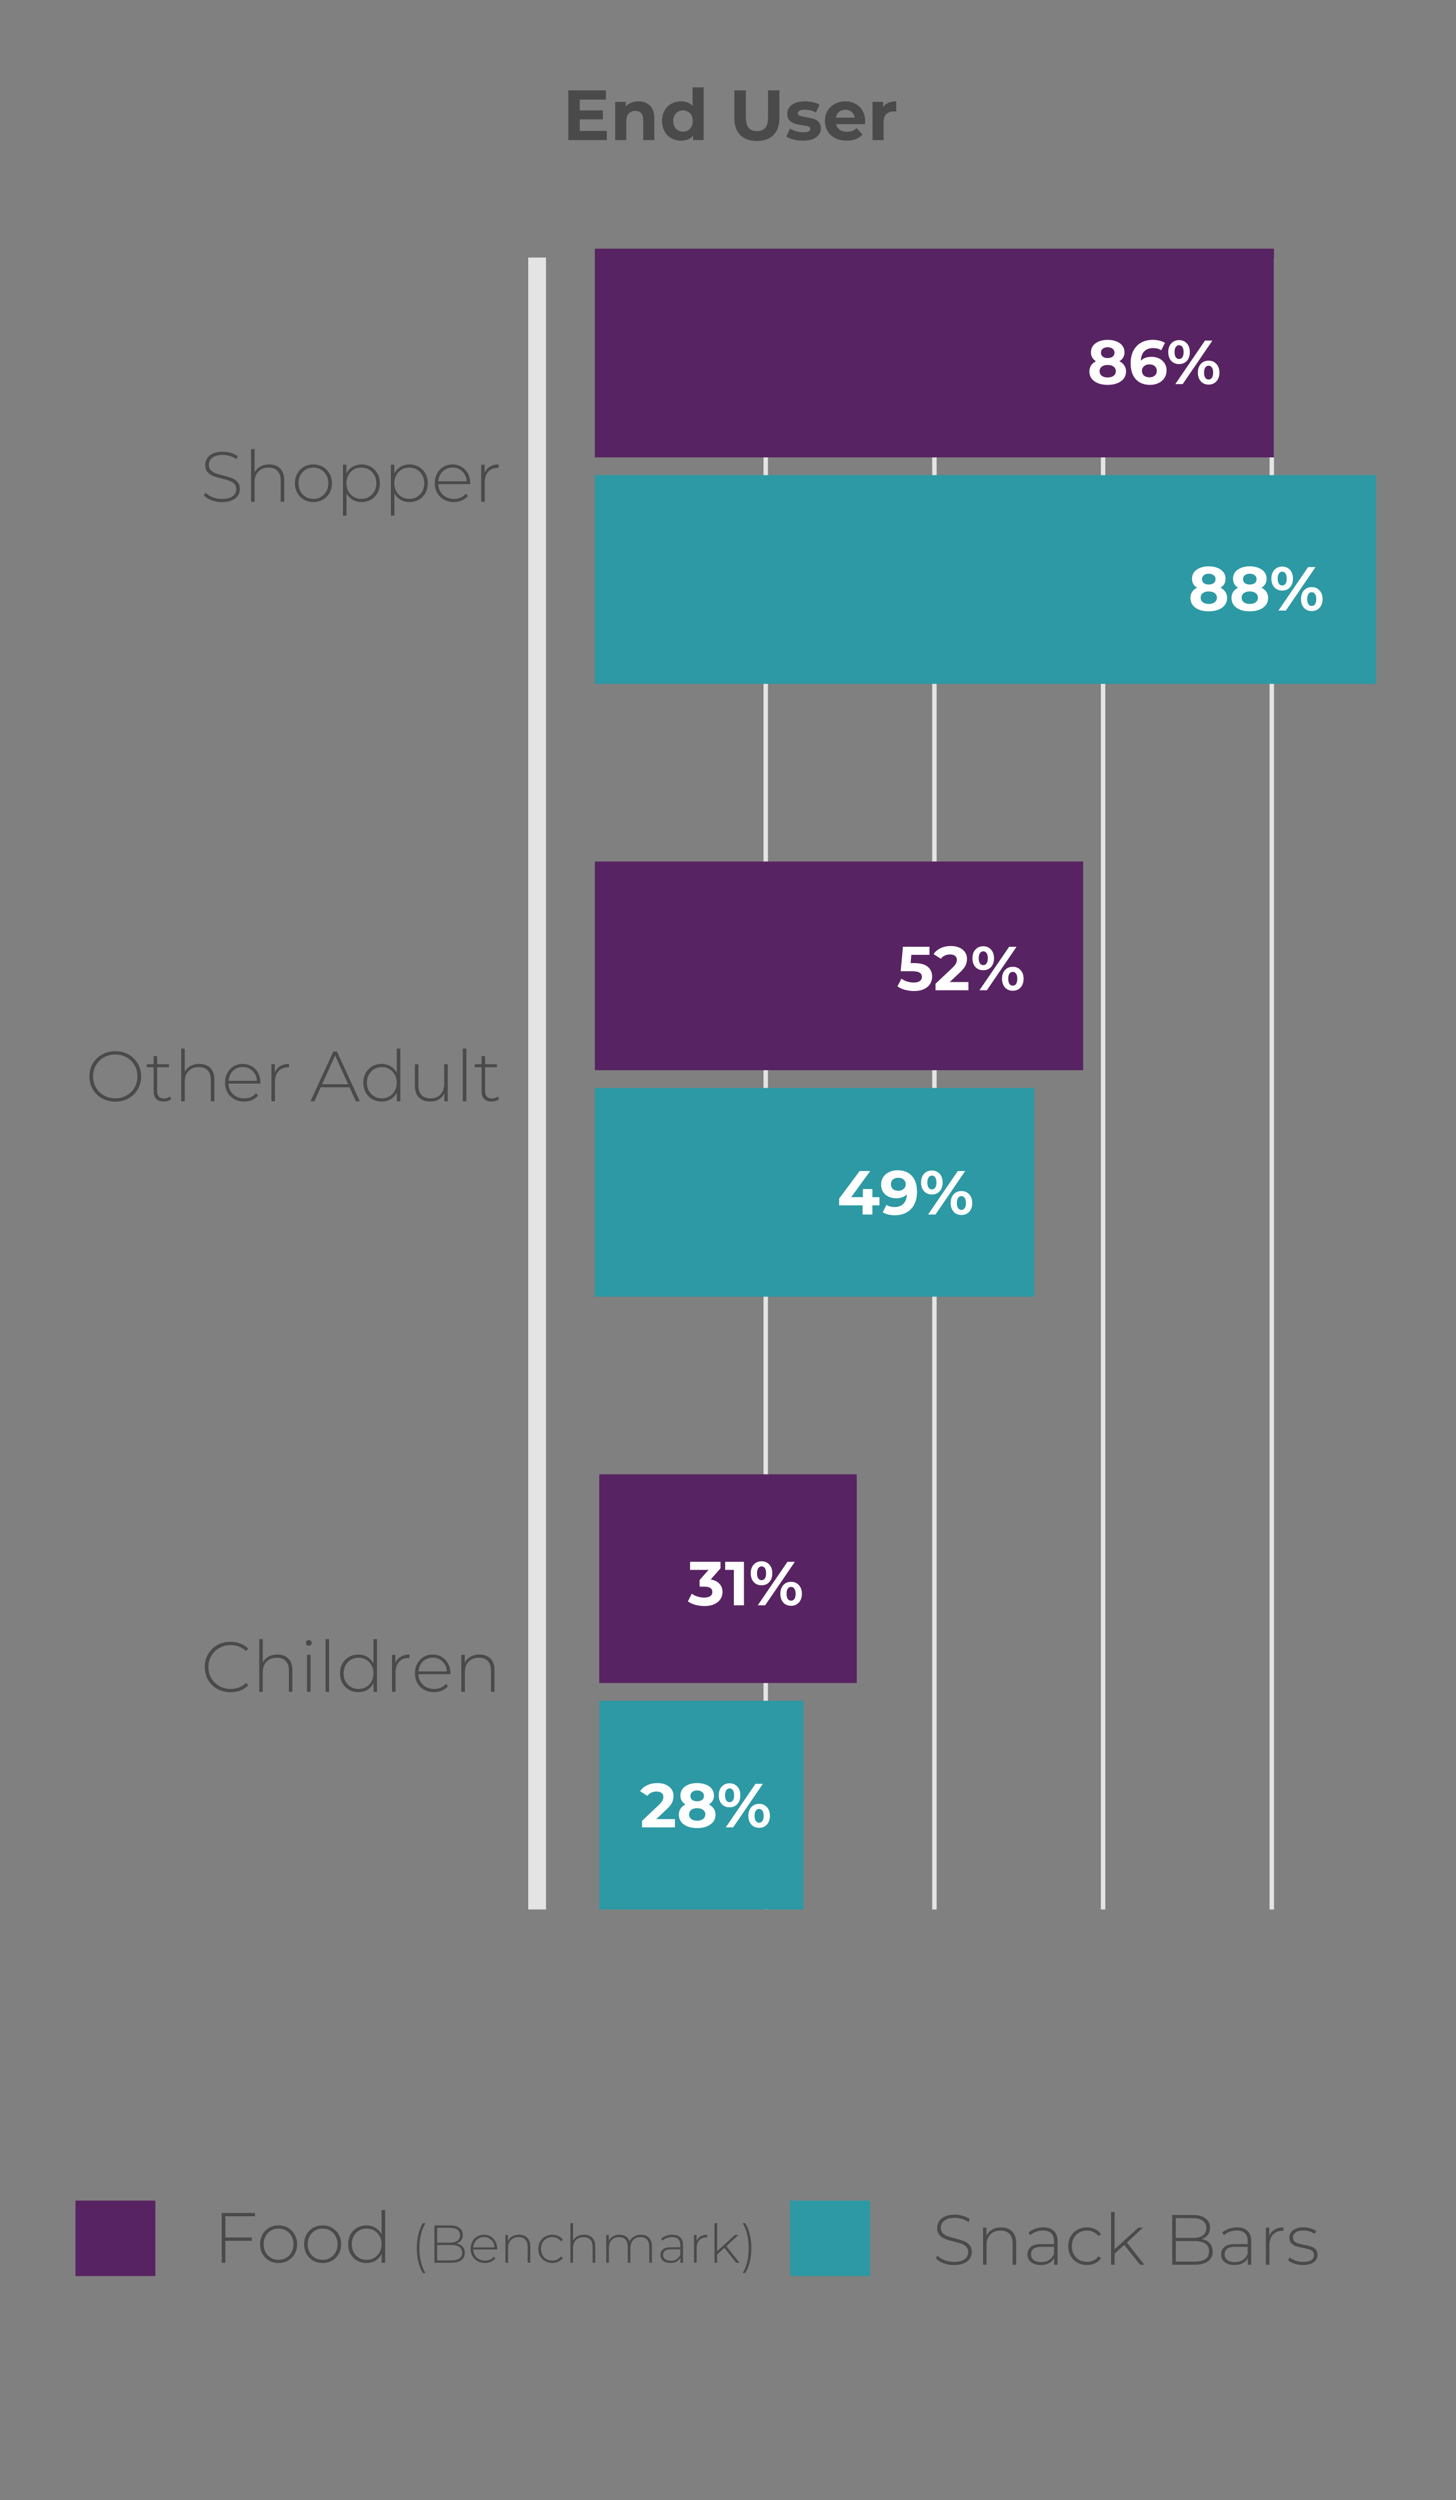 <svg width="328" height="563" viewBox="0 0 328 563" fill="none" xmlns="http://www.w3.org/2000/svg">
<rect x="0" y="0" width="328" height="563" fill="#808080" stroke="none"/>
<g clip-path="url(#clip0_25_157)">
<path d="M214.896 510.08C214.075 510.08 213.291 509.941 212.544 509.664C211.808 509.376 211.232 509.008 210.816 508.56L211.184 507.952C211.579 508.368 212.107 508.709 212.768 508.976C213.44 509.232 214.144 509.36 214.88 509.36C215.947 509.36 216.752 509.157 217.296 508.752C217.84 508.347 218.112 507.819 218.112 507.168C218.112 506.667 217.968 506.267 217.68 505.968C217.392 505.669 217.035 505.44 216.608 505.28C216.181 505.12 215.605 504.955 214.88 504.784C214.059 504.581 213.397 504.384 212.896 504.192C212.405 504 211.984 503.707 211.632 503.312C211.291 502.907 211.12 502.368 211.12 501.696C211.12 501.152 211.264 500.656 211.552 500.208C211.84 499.749 212.277 499.387 212.864 499.12C213.461 498.853 214.203 498.72 215.088 498.72C215.707 498.72 216.315 498.811 216.912 498.992C217.509 499.173 218.027 499.419 218.464 499.728L218.16 500.384C217.712 500.075 217.216 499.84 216.672 499.68C216.139 499.52 215.611 499.44 215.088 499.44C214.053 499.44 213.269 499.648 212.736 500.064C212.203 500.48 211.936 501.019 211.936 501.68C211.936 502.181 212.08 502.581 212.368 502.88C212.656 503.179 213.013 503.408 213.44 503.568C213.867 503.728 214.448 503.899 215.184 504.08C216.005 504.283 216.661 504.48 217.152 504.672C217.643 504.864 218.059 505.157 218.4 505.552C218.752 505.936 218.928 506.459 218.928 507.12C218.928 507.664 218.779 508.16 218.48 508.608C218.192 509.056 217.744 509.413 217.136 509.68C216.528 509.947 215.781 510.08 214.896 510.08ZM225.526 501.584C226.571 501.584 227.398 501.888 228.006 502.496C228.614 503.104 228.918 503.979 228.918 505.12V510H228.118V505.184C228.118 504.245 227.878 503.531 227.398 503.04C226.929 502.549 226.267 502.304 225.414 502.304C224.433 502.304 223.659 502.597 223.094 503.184C222.529 503.771 222.246 504.56 222.246 505.552V510H221.446V501.648H222.214V503.456C222.502 502.869 222.929 502.411 223.494 502.08C224.07 501.749 224.747 501.584 225.526 501.584ZM235.028 501.584C236.062 501.584 236.857 501.851 237.412 502.384C237.966 502.907 238.244 503.68 238.244 504.704V510H237.476V508.512C237.209 509.003 236.82 509.387 236.308 509.664C235.796 509.931 235.182 510.064 234.468 510.064C233.54 510.064 232.804 509.845 232.26 509.408C231.726 508.971 231.46 508.395 231.46 507.68C231.46 506.987 231.705 506.427 232.196 506C232.697 505.563 233.492 505.344 234.58 505.344H237.444V504.672C237.444 503.893 237.23 503.301 236.804 502.896C236.388 502.491 235.774 502.288 234.964 502.288C234.409 502.288 233.876 502.384 233.364 502.576C232.862 502.768 232.436 503.024 232.084 503.344L231.684 502.768C232.1 502.395 232.601 502.107 233.188 501.904C233.774 501.691 234.388 501.584 235.028 501.584ZM234.58 509.408C235.273 509.408 235.86 509.248 236.34 508.928C236.83 508.608 237.198 508.144 237.444 507.536V505.968H234.596C233.774 505.968 233.177 506.117 232.804 506.416C232.441 506.715 232.26 507.125 232.26 507.648C232.26 508.192 232.462 508.624 232.868 508.944C233.273 509.253 233.844 509.408 234.58 509.408ZM244.867 510.064C244.057 510.064 243.331 509.883 242.691 509.52C242.051 509.157 241.55 508.656 241.187 508.016C240.825 507.365 240.643 506.635 240.643 505.824C240.643 505.003 240.825 504.272 241.187 503.632C241.55 502.981 242.051 502.48 242.691 502.128C243.331 501.765 244.057 501.584 244.867 501.584C245.539 501.584 246.147 501.717 246.691 501.984C247.246 502.24 247.694 502.619 248.035 503.12L247.443 503.552C247.145 503.136 246.771 502.827 246.323 502.624C245.886 502.411 245.401 502.304 244.867 502.304C244.217 502.304 243.63 502.453 243.107 502.752C242.595 503.04 242.19 503.451 241.891 503.984C241.603 504.517 241.459 505.131 241.459 505.824C241.459 506.517 241.603 507.131 241.891 507.664C242.19 508.197 242.595 508.613 243.107 508.912C243.63 509.2 244.217 509.344 244.867 509.344C245.401 509.344 245.886 509.243 246.323 509.04C246.771 508.827 247.145 508.512 247.443 508.096L248.035 508.528C247.694 509.029 247.246 509.413 246.691 509.68C246.147 509.936 245.539 510.064 244.867 510.064ZM253.266 505.536L251.09 507.52V510H250.29V498.128H251.09V506.528L256.434 501.648H257.458L253.858 505.024L257.81 510H256.818L253.266 505.536ZM270.717 504.224C271.517 504.373 272.125 504.688 272.541 505.168C272.968 505.648 273.181 506.272 273.181 507.04C273.181 507.989 272.835 508.72 272.141 509.232C271.448 509.744 270.419 510 269.053 510H264.061V498.8H268.733C269.949 498.8 270.893 499.051 271.565 499.552C272.248 500.043 272.589 500.747 272.589 501.664C272.589 502.304 272.419 502.843 272.077 503.28C271.747 503.717 271.293 504.032 270.717 504.224ZM264.877 499.504V503.968H268.701C269.683 503.968 270.435 503.781 270.957 503.408C271.491 503.024 271.757 502.464 271.757 501.728C271.757 501.003 271.491 500.453 270.957 500.08C270.435 499.696 269.683 499.504 268.701 499.504H264.877ZM269.053 509.296C270.141 509.296 270.963 509.109 271.517 508.736C272.083 508.352 272.365 507.765 272.365 506.976C272.365 506.187 272.083 505.605 271.517 505.232C270.963 504.859 270.141 504.672 269.053 504.672H264.877V509.296H269.053ZM278.653 501.584C279.687 501.584 280.482 501.851 281.037 502.384C281.591 502.907 281.869 503.68 281.869 504.704V510H281.101V508.512C280.834 509.003 280.445 509.387 279.933 509.664C279.421 509.931 278.807 510.064 278.093 510.064C277.165 510.064 276.429 509.845 275.885 509.408C275.351 508.971 275.085 508.395 275.085 507.68C275.085 506.987 275.33 506.427 275.821 506C276.322 505.563 277.117 505.344 278.205 505.344H281.069V504.672C281.069 503.893 280.855 503.301 280.429 502.896C280.013 502.491 279.399 502.288 278.589 502.288C278.034 502.288 277.501 502.384 276.989 502.576C276.487 502.768 276.061 503.024 275.709 503.344L275.309 502.768C275.725 502.395 276.226 502.107 276.813 501.904C277.399 501.691 278.013 501.584 278.653 501.584ZM278.205 509.408C278.898 509.408 279.485 509.248 279.965 508.928C280.455 508.608 280.823 508.144 281.069 507.536V505.968H278.221C277.399 505.968 276.802 506.117 276.429 506.416C276.066 506.715 275.885 507.125 275.885 507.648C275.885 508.192 276.087 508.624 276.493 508.944C276.898 509.253 277.469 509.408 278.205 509.408ZM285.933 503.472C286.189 502.864 286.589 502.4 287.133 502.08C287.677 501.749 288.338 501.584 289.117 501.584V502.368L288.925 502.352C287.997 502.352 287.271 502.645 286.749 503.232C286.226 503.808 285.965 504.613 285.965 505.648V510H285.165V501.648H285.933V503.472ZM293.511 510.064C292.839 510.064 292.199 509.963 291.591 509.76C290.983 509.557 290.508 509.301 290.167 508.992L290.535 508.352C290.876 508.64 291.314 508.88 291.847 509.072C292.391 509.264 292.956 509.36 293.543 509.36C294.386 509.36 295.004 509.221 295.399 508.944C295.804 508.667 296.007 508.283 296.007 507.792C296.007 507.44 295.895 507.163 295.671 506.96C295.458 506.757 295.191 506.608 294.871 506.512C294.551 506.416 294.108 506.315 293.543 506.208C292.882 506.091 292.348 505.963 291.943 505.824C291.538 505.685 291.191 505.461 290.903 505.152C290.615 504.843 290.471 504.416 290.471 503.872C290.471 503.211 290.743 502.667 291.287 502.24C291.842 501.803 292.626 501.584 293.639 501.584C294.172 501.584 294.7 501.659 295.223 501.808C295.746 501.957 296.172 502.155 296.503 502.4L296.135 503.04C295.794 502.795 295.404 502.608 294.967 502.48C294.53 502.352 294.082 502.288 293.623 502.288C292.844 502.288 292.258 502.432 291.863 502.72C291.468 503.008 291.271 503.387 291.271 503.856C291.271 504.229 291.383 504.523 291.607 504.736C291.831 504.939 292.103 505.093 292.423 505.2C292.754 505.296 293.212 505.403 293.799 505.52C294.45 505.637 294.972 505.765 295.367 505.904C295.772 506.032 296.114 506.245 296.391 506.544C296.668 506.843 296.807 507.253 296.807 507.776C296.807 508.469 296.519 509.024 295.943 509.44C295.367 509.856 294.556 510.064 293.511 510.064Z" fill="#4A4A4A"/>
<path d="M50.768 499.089V503.873H56.736V504.609H50.768V509.553H49.952V498.353H57.44V499.089H50.768ZM62.757 509.617C61.968 509.617 61.253 509.436 60.613 509.073C59.983 508.71 59.487 508.209 59.125 507.569C58.762 506.918 58.581 506.188 58.581 505.377C58.581 504.566 58.762 503.841 59.125 503.201C59.487 502.55 59.983 502.044 60.613 501.681C61.253 501.318 61.968 501.137 62.757 501.137C63.546 501.137 64.255 501.318 64.885 501.681C65.525 502.044 66.026 502.55 66.389 503.201C66.751 503.841 66.933 504.566 66.933 505.377C66.933 506.188 66.751 506.918 66.389 507.569C66.026 508.209 65.525 508.71 64.885 509.073C64.255 509.436 63.546 509.617 62.757 509.617ZM62.757 508.897C63.397 508.897 63.968 508.748 64.469 508.449C64.981 508.15 65.381 507.734 65.669 507.201C65.968 506.668 66.117 506.06 66.117 505.377C66.117 504.694 65.968 504.086 65.669 503.553C65.381 503.02 64.981 502.604 64.469 502.305C63.968 502.006 63.397 501.857 62.757 501.857C62.117 501.857 61.541 502.006 61.029 502.305C60.528 502.604 60.127 503.02 59.829 503.553C59.541 504.086 59.397 504.694 59.397 505.377C59.397 506.06 59.541 506.668 59.829 507.201C60.127 507.734 60.528 508.15 61.029 508.449C61.541 508.748 62.117 508.897 62.757 508.897ZM72.679 509.617C71.889 509.617 71.175 509.436 70.535 509.073C69.905 508.71 69.409 508.209 69.047 507.569C68.684 506.918 68.503 506.188 68.503 505.377C68.503 504.566 68.684 503.841 69.047 503.201C69.409 502.55 69.905 502.044 70.535 501.681C71.175 501.318 71.889 501.137 72.679 501.137C73.468 501.137 74.177 501.318 74.807 501.681C75.447 502.044 75.948 502.55 76.311 503.201C76.673 503.841 76.855 504.566 76.855 505.377C76.855 506.188 76.673 506.918 76.311 507.569C75.948 508.209 75.447 508.71 74.807 509.073C74.177 509.436 73.468 509.617 72.679 509.617ZM72.679 508.897C73.319 508.897 73.889 508.748 74.391 508.449C74.903 508.15 75.303 507.734 75.591 507.201C75.889 506.668 76.039 506.06 76.039 505.377C76.039 504.694 75.889 504.086 75.591 503.553C75.303 503.02 74.903 502.604 74.391 502.305C73.889 502.006 73.319 501.857 72.679 501.857C72.039 501.857 71.463 502.006 70.951 502.305C70.449 502.604 70.049 503.02 69.751 503.553C69.463 504.086 69.319 504.694 69.319 505.377C69.319 506.06 69.463 506.668 69.751 507.201C70.049 507.734 70.449 508.15 70.951 508.449C71.463 508.748 72.039 508.897 72.679 508.897ZM86.761 497.681V509.553H85.977V507.585C85.646 508.236 85.182 508.737 84.585 509.089C83.987 509.441 83.31 509.617 82.553 509.617C81.774 509.617 81.07 509.436 80.441 509.073C79.811 508.71 79.315 508.209 78.953 507.569C78.601 506.929 78.425 506.198 78.425 505.377C78.425 504.556 78.601 503.825 78.953 503.185C79.315 502.534 79.811 502.033 80.441 501.681C81.07 501.318 81.774 501.137 82.553 501.137C83.299 501.137 83.966 501.313 84.553 501.665C85.15 502.017 85.619 502.508 85.961 503.137V497.681H86.761ZM82.601 508.897C83.241 508.897 83.811 508.748 84.313 508.449C84.825 508.15 85.225 507.734 85.513 507.201C85.811 506.668 85.961 506.06 85.961 505.377C85.961 504.694 85.811 504.086 85.513 503.553C85.225 503.02 84.825 502.604 84.313 502.305C83.811 502.006 83.241 501.857 82.601 501.857C81.961 501.857 81.385 502.006 80.873 502.305C80.371 502.604 79.971 503.02 79.673 503.553C79.385 504.086 79.241 504.694 79.241 505.377C79.241 506.06 79.385 506.668 79.673 507.201C79.971 507.734 80.371 508.15 80.873 508.449C81.385 508.748 81.961 508.897 82.601 508.897ZM95.259 511.881C94.819 511.145 94.479 510.301 94.239 509.349C94.007 508.397 93.891 507.369 93.891 506.265C93.891 505.161 94.007 504.129 94.239 503.169C94.479 502.201 94.819 501.361 95.259 500.649H95.835C94.931 502.193 94.479 504.065 94.479 506.265C94.479 508.465 94.931 510.337 95.835 511.881H95.259ZM102.858 505.221C103.458 505.333 103.914 505.569 104.226 505.929C104.546 506.289 104.706 506.757 104.706 507.333C104.706 508.045 104.446 508.593 103.926 508.977C103.406 509.361 102.634 509.553 101.61 509.553H97.866V501.153H101.37C102.282 501.153 102.99 501.341 103.494 501.717C104.006 502.085 104.262 502.613 104.262 503.301C104.262 503.781 104.134 504.185 103.878 504.513C103.63 504.841 103.29 505.077 102.858 505.221ZM98.478 501.681V505.029H101.346C102.082 505.029 102.646 504.889 103.038 504.609C103.438 504.321 103.638 503.901 103.638 503.349C103.638 502.805 103.438 502.393 103.038 502.113C102.646 501.825 102.082 501.681 101.346 501.681H98.478ZM101.61 509.025C102.426 509.025 103.042 508.885 103.458 508.605C103.882 508.317 104.094 507.877 104.094 507.285C104.094 506.693 103.882 506.257 103.458 505.977C103.042 505.697 102.426 505.557 101.61 505.557H98.478V509.025H101.61ZM111.99 506.565H106.602C106.618 507.053 106.742 507.489 106.974 507.873C107.206 508.249 107.518 508.541 107.91 508.749C108.31 508.957 108.758 509.061 109.254 509.061C109.662 509.061 110.038 508.989 110.382 508.845C110.734 508.693 111.026 508.473 111.258 508.185L111.606 508.581C111.334 508.909 110.99 509.161 110.574 509.337C110.166 509.513 109.722 509.601 109.242 509.601C108.618 509.601 108.062 509.465 107.574 509.193C107.086 508.921 106.702 508.545 106.422 508.065C106.15 507.585 106.014 507.037 106.014 506.421C106.014 505.813 106.142 505.269 106.398 504.789C106.662 504.301 107.022 503.921 107.478 503.649C107.934 503.377 108.446 503.241 109.014 503.241C109.582 503.241 110.09 503.377 110.538 503.649C110.994 503.913 111.35 504.285 111.606 504.765C111.87 505.245 112.002 505.789 112.002 506.397L111.99 506.565ZM109.014 503.769C108.574 503.769 108.178 503.869 107.826 504.069C107.474 504.261 107.19 504.537 106.974 504.897C106.766 505.249 106.646 505.649 106.614 506.097H111.414C111.39 505.649 111.27 505.249 111.054 504.897C110.838 504.545 110.554 504.269 110.202 504.069C109.85 503.869 109.454 503.769 109.014 503.769ZM116.918 503.241C117.702 503.241 118.322 503.469 118.778 503.925C119.234 504.381 119.462 505.037 119.462 505.893V509.553H118.862V505.941C118.862 505.237 118.682 504.701 118.322 504.333C117.97 503.965 117.474 503.781 116.834 503.781C116.098 503.781 115.518 504.001 115.094 504.441C114.67 504.881 114.458 505.473 114.458 506.217V509.553H113.858V503.289H114.434V504.645C114.65 504.205 114.97 503.861 115.394 503.613C115.826 503.365 116.334 503.241 116.918 503.241ZM124.428 509.601C123.82 509.601 123.276 509.465 122.796 509.193C122.316 508.921 121.94 508.545 121.668 508.065C121.396 507.577 121.26 507.029 121.26 506.421C121.26 505.805 121.396 505.257 121.668 504.777C121.94 504.289 122.316 503.913 122.796 503.649C123.276 503.377 123.82 503.241 124.428 503.241C124.932 503.241 125.388 503.341 125.796 503.541C126.212 503.733 126.548 504.017 126.804 504.393L126.36 504.717C126.136 504.405 125.856 504.173 125.52 504.021C125.192 503.861 124.828 503.781 124.428 503.781C123.94 503.781 123.5 503.893 123.108 504.117C122.724 504.333 122.42 504.641 122.196 505.041C121.98 505.441 121.872 505.901 121.872 506.421C121.872 506.941 121.98 507.401 122.196 507.801C122.42 508.201 122.724 508.513 123.108 508.737C123.5 508.953 123.94 509.061 124.428 509.061C124.828 509.061 125.192 508.985 125.52 508.833C125.856 508.673 126.136 508.437 126.36 508.125L126.804 508.449C126.548 508.825 126.212 509.113 125.796 509.313C125.388 509.505 124.932 509.601 124.428 509.601ZM131.555 503.241C132.339 503.241 132.959 503.469 133.415 503.925C133.871 504.381 134.099 505.037 134.099 505.893V509.553H133.499V505.941C133.499 505.237 133.319 504.701 132.959 504.333C132.607 503.965 132.111 503.781 131.471 503.781C130.735 503.781 130.155 504.001 129.731 504.441C129.307 504.881 129.095 505.473 129.095 506.217V509.553H128.495V500.649H129.095V504.597C129.311 504.165 129.631 503.833 130.055 503.601C130.479 503.361 130.979 503.241 131.555 503.241ZM144.369 503.241C145.145 503.241 145.753 503.469 146.193 503.925C146.641 504.381 146.865 505.037 146.865 505.893V509.553H146.265V505.941C146.265 505.237 146.093 504.701 145.749 504.333C145.405 503.965 144.925 503.781 144.309 503.781C143.605 503.781 143.045 504.001 142.629 504.441C142.221 504.881 142.017 505.473 142.017 506.217V509.553H141.417V505.941C141.417 505.237 141.245 504.701 140.901 504.333C140.557 503.965 140.077 503.781 139.461 503.781C138.757 503.781 138.197 504.001 137.781 504.441C137.373 504.881 137.169 505.473 137.169 506.217V509.553H136.569V503.289H137.145V504.633C137.353 504.193 137.661 503.853 138.069 503.613C138.485 503.365 138.977 503.241 139.545 503.241C140.113 503.241 140.593 503.369 140.985 503.625C141.385 503.881 141.669 504.257 141.837 504.753C142.045 504.289 142.369 503.921 142.809 503.649C143.257 503.377 143.777 503.241 144.369 503.241ZM151.454 503.241C152.23 503.241 152.826 503.441 153.242 503.841C153.658 504.233 153.866 504.813 153.866 505.581V509.553H153.29V508.437C153.09 508.805 152.798 509.093 152.414 509.301C152.03 509.501 151.57 509.601 151.034 509.601C150.338 509.601 149.786 509.437 149.378 509.109C148.978 508.781 148.778 508.349 148.778 507.813C148.778 507.293 148.962 506.873 149.33 506.553C149.706 506.225 150.302 506.061 151.118 506.061H153.266V505.557C153.266 504.973 153.106 504.529 152.786 504.225C152.474 503.921 152.014 503.769 151.406 503.769C150.99 503.769 150.59 503.841 150.206 503.985C149.83 504.129 149.51 504.321 149.246 504.561L148.946 504.129C149.258 503.849 149.634 503.633 150.074 503.481C150.514 503.321 150.974 503.241 151.454 503.241ZM151.118 509.109C151.638 509.109 152.078 508.989 152.438 508.749C152.806 508.509 153.082 508.161 153.266 507.705V506.529H151.13C150.514 506.529 150.066 506.641 149.786 506.865C149.514 507.089 149.378 507.397 149.378 507.789C149.378 508.197 149.53 508.521 149.834 508.761C150.138 508.993 150.566 509.109 151.118 509.109ZM156.914 504.657C157.106 504.201 157.406 503.853 157.814 503.613C158.222 503.365 158.718 503.241 159.302 503.241V503.829L159.158 503.817C158.462 503.817 157.918 504.037 157.526 504.477C157.134 504.909 156.938 505.513 156.938 506.289V509.553H156.338V503.289H156.914V504.657ZM163.188 506.205L161.556 507.693V509.553H160.956V500.649H161.556V506.949L165.564 503.289H166.332L163.632 505.821L166.596 509.553H165.852L163.188 506.205ZM167.314 511.881C167.778 511.097 168.118 510.241 168.334 509.313C168.55 508.385 168.658 507.369 168.658 506.265C168.658 505.161 168.55 504.145 168.334 503.217C168.118 502.289 167.778 501.433 167.314 500.649H167.878C168.326 501.361 168.666 502.201 168.898 503.169C169.138 504.129 169.258 505.161 169.258 506.265C169.258 507.369 169.138 508.401 168.898 509.361C168.666 510.313 168.326 511.153 167.878 511.881H167.314Z" fill="#4A4A4A"/>
<rect x="17" y="495.553" width="18" height="17" fill="#582362"/>
<rect x="178" y="495.553" width="18" height="17" fill="#2C99A4"/>
<path d="M136.703 29.473V31.553H128.031V20.353H136.495V22.433H130.607V24.865H135.807V26.881H130.607V29.473H136.703ZM143.822 22.817C144.888 22.817 145.747 23.137 146.398 23.777C147.059 24.417 147.39 25.366 147.39 26.625V31.553H144.894V27.009C144.894 26.326 144.744 25.82 144.446 25.489C144.147 25.148 143.715 24.977 143.15 24.977C142.52 24.977 142.019 25.174 141.646 25.569C141.272 25.953 141.086 26.529 141.086 27.297V31.553H138.59V22.945H140.974V23.953C141.304 23.59 141.715 23.313 142.206 23.121C142.696 22.918 143.235 22.817 143.822 22.817ZM158.514 19.681V31.553H156.13V30.561C155.511 31.308 154.615 31.681 153.442 31.681C152.631 31.681 151.895 31.5 151.234 31.137C150.583 30.774 150.071 30.257 149.698 29.585C149.324 28.913 149.138 28.134 149.138 27.249C149.138 26.364 149.324 25.585 149.698 24.913C150.071 24.241 150.583 23.724 151.234 23.361C151.895 22.998 152.631 22.817 153.442 22.817C154.54 22.817 155.399 23.164 156.018 23.857V19.681H158.514ZM153.874 29.633C154.503 29.633 155.026 29.42 155.442 28.993C155.858 28.556 156.066 27.974 156.066 27.249C156.066 26.524 155.858 25.948 155.442 25.521C155.026 25.084 154.503 24.865 153.874 24.865C153.234 24.865 152.706 25.084 152.29 25.521C151.874 25.948 151.666 26.524 151.666 27.249C151.666 27.974 151.874 28.556 152.29 28.993C152.706 29.42 153.234 29.633 153.874 29.633ZM170.507 31.745C168.907 31.745 167.659 31.302 166.763 30.417C165.878 29.532 165.435 28.268 165.435 26.625V20.353H168.027V26.529C168.027 28.534 168.859 29.537 170.523 29.537C171.334 29.537 171.952 29.297 172.379 28.817C172.806 28.326 173.019 27.564 173.019 26.529V20.353H175.579V26.625C175.579 28.268 175.131 29.532 174.235 30.417C173.35 31.302 172.107 31.745 170.507 31.745ZM180.861 31.681C180.146 31.681 179.447 31.596 178.765 31.425C178.082 31.244 177.538 31.02 177.133 30.753L177.965 28.961C178.349 29.206 178.813 29.409 179.357 29.569C179.901 29.718 180.434 29.793 180.957 29.793C182.013 29.793 182.541 29.532 182.541 29.009C182.541 28.764 182.397 28.588 182.109 28.481C181.821 28.374 181.378 28.284 180.781 28.209C180.077 28.102 179.495 27.98 179.037 27.841C178.578 27.702 178.178 27.457 177.837 27.105C177.506 26.753 177.34 26.252 177.34 25.601C177.34 25.057 177.495 24.577 177.805 24.161C178.125 23.734 178.583 23.404 179.181 23.169C179.789 22.934 180.503 22.817 181.325 22.817C181.933 22.817 182.535 22.886 183.133 23.025C183.741 23.153 184.242 23.334 184.637 23.569L183.805 25.345C183.047 24.918 182.221 24.705 181.325 24.705C180.791 24.705 180.391 24.78 180.125 24.929C179.858 25.078 179.725 25.27 179.725 25.505C179.725 25.772 179.869 25.958 180.157 26.065C180.445 26.172 180.903 26.273 181.533 26.369C182.237 26.486 182.813 26.614 183.261 26.753C183.709 26.881 184.098 27.121 184.429 27.473C184.759 27.825 184.925 28.316 184.925 28.945C184.925 29.478 184.765 29.953 184.445 30.369C184.125 30.785 183.655 31.11 183.037 31.345C182.429 31.569 181.703 31.681 180.861 31.681ZM194.897 27.281C194.897 27.313 194.881 27.537 194.849 27.953H188.337C188.454 28.486 188.731 28.908 189.169 29.217C189.606 29.526 190.15 29.681 190.801 29.681C191.249 29.681 191.643 29.617 191.985 29.489C192.337 29.35 192.662 29.137 192.961 28.849L194.289 30.289C193.478 31.217 192.294 31.681 190.737 31.681C189.766 31.681 188.907 31.494 188.161 31.121C187.414 30.737 186.838 30.209 186.433 29.537C186.027 28.865 185.825 28.102 185.825 27.249C185.825 26.406 186.022 25.649 186.417 24.977C186.822 24.294 187.371 23.766 188.065 23.393C188.769 23.009 189.553 22.817 190.417 22.817C191.259 22.817 192.022 22.998 192.705 23.361C193.387 23.724 193.921 24.246 194.305 24.929C194.699 25.601 194.897 26.385 194.897 27.281ZM190.433 24.705C189.867 24.705 189.393 24.865 189.009 25.185C188.625 25.505 188.39 25.942 188.305 26.497H192.545C192.459 25.953 192.225 25.521 191.841 25.201C191.457 24.87 190.987 24.705 190.433 24.705ZM198.942 24.081C199.241 23.665 199.641 23.35 200.142 23.137C200.654 22.924 201.241 22.817 201.902 22.817V25.121C201.625 25.1 201.438 25.089 201.342 25.089C200.628 25.089 200.068 25.292 199.662 25.697C199.257 26.092 199.054 26.689 199.054 27.489V31.553H196.558V22.945H198.942V24.081Z" fill="#4A4A4A"/>
<line x1="286.5" y1="58" x2="286.5" y2="430" stroke="#E4E4E4"/>
<line x1="210.5" y1="58" x2="210.5" y2="430" stroke="#E4E4E4"/>
<line x1="248.5" y1="58" x2="248.5" y2="430" stroke="#E4E4E4"/>
<line x1="172.5" y1="58" x2="172.5" y2="430" stroke="#E4E4E4"/>
<line x1="121" y1="58" x2="121" y2="430" stroke="#E4E4E4" stroke-width="4"/>
<path d="M50.005 113.08C49.184 113.08 48.4 112.941 47.653 112.664C46.917 112.376 46.341 112.008 45.925 111.56L46.293 110.952C46.688 111.368 47.216 111.709 47.877 111.976C48.549 112.232 49.253 112.36 49.989 112.36C51.056 112.36 51.861 112.157 52.405 111.752C52.949 111.347 53.221 110.819 53.221 110.168C53.221 109.667 53.077 109.267 52.789 108.968C52.501 108.669 52.144 108.44 51.717 108.28C51.291 108.12 50.715 107.955 49.989 107.784C49.168 107.581 48.507 107.384 48.005 107.192C47.515 107 47.093 106.707 46.741 106.312C46.4 105.907 46.229 105.368 46.229 104.696C46.229 104.152 46.373 103.656 46.661 103.208C46.949 102.749 47.387 102.387 47.973 102.12C48.571 101.853 49.312 101.72 50.197 101.72C50.816 101.72 51.424 101.811 52.021 101.992C52.619 102.173 53.136 102.419 53.573 102.728L53.269 103.384C52.821 103.075 52.325 102.84 51.781 102.68C51.248 102.52 50.72 102.44 50.197 102.44C49.163 102.44 48.379 102.648 47.845 103.064C47.312 103.48 47.045 104.019 47.045 104.68C47.045 105.181 47.189 105.581 47.477 105.88C47.765 106.179 48.123 106.408 48.549 106.568C48.976 106.728 49.557 106.899 50.293 107.08C51.115 107.283 51.771 107.48 52.261 107.672C52.752 107.864 53.168 108.157 53.509 108.552C53.861 108.936 54.037 109.459 54.037 110.12C54.037 110.664 53.888 111.16 53.589 111.608C53.301 112.056 52.853 112.413 52.245 112.68C51.637 112.947 50.891 113.08 50.005 113.08ZM60.635 104.584C61.681 104.584 62.507 104.888 63.115 105.496C63.723 106.104 64.027 106.979 64.027 108.12L64.027 113L63.227 113L63.227 108.184C63.227 107.245 62.987 106.531 62.507 106.04C62.038 105.549 61.377 105.304 60.523 105.304C59.542 105.304 58.769 105.597 58.203 106.184C57.638 106.771 57.355 107.56 57.355 108.552L57.355 113L56.555 113L56.555 101.128L57.355 101.128L57.355 106.392C57.643 105.816 58.07 105.373 58.635 105.064C59.201 104.744 59.867 104.584 60.635 104.584ZM70.601 113.064C69.811 113.064 69.097 112.883 68.457 112.52C67.827 112.157 67.331 111.656 66.969 111.016C66.606 110.365 66.425 109.635 66.425 108.824C66.425 108.013 66.606 107.288 66.969 106.648C67.331 105.997 67.827 105.491 68.457 105.128C69.097 104.765 69.811 104.584 70.601 104.584C71.39 104.584 72.099 104.765 72.729 105.128C73.369 105.491 73.87 105.997 74.233 106.648C74.595 107.288 74.777 108.013 74.777 108.824C74.777 109.635 74.595 110.365 74.233 111.016C73.87 111.656 73.369 112.157 72.729 112.52C72.099 112.883 71.39 113.064 70.601 113.064ZM70.601 112.344C71.241 112.344 71.811 112.195 72.313 111.896C72.825 111.597 73.225 111.181 73.513 110.648C73.811 110.115 73.961 109.507 73.961 108.824C73.961 108.141 73.811 107.533 73.513 107C73.225 106.467 72.825 106.051 72.313 105.752C71.811 105.453 71.241 105.304 70.601 105.304C69.961 105.304 69.385 105.453 68.873 105.752C68.371 106.051 67.971 106.467 67.673 107C67.385 107.533 67.241 108.141 67.241 108.824C67.241 109.507 67.385 110.115 67.673 110.648C67.971 111.181 68.371 111.597 68.873 111.896C69.385 112.195 69.961 112.344 70.601 112.344ZM81.451 104.584C82.229 104.584 82.933 104.765 83.562 105.128C84.192 105.491 84.683 105.992 85.034 106.632C85.397 107.272 85.579 108.003 85.579 108.824C85.579 109.645 85.397 110.381 85.034 111.032C84.683 111.672 84.192 112.173 83.562 112.536C82.933 112.888 82.229 113.064 81.451 113.064C80.715 113.064 80.048 112.893 79.451 112.552C78.853 112.2 78.389 111.715 78.058 111.096L78.058 116.104L77.258 116.104L77.258 104.648L78.026 104.648L78.026 106.616C78.357 105.976 78.821 105.48 79.418 105.128C80.026 104.765 80.704 104.584 81.451 104.584ZM81.403 112.344C82.043 112.344 82.618 112.195 83.13 111.896C83.642 111.597 84.043 111.181 84.331 110.648C84.629 110.115 84.778 109.507 84.778 108.824C84.778 108.141 84.629 107.533 84.331 107C84.043 106.467 83.642 106.051 83.13 105.752C82.618 105.453 82.043 105.304 81.403 105.304C80.763 105.304 80.186 105.453 79.674 105.752C79.173 106.051 78.773 106.467 78.475 107C78.186 107.533 78.043 108.141 78.043 108.824C78.043 109.507 78.186 110.115 78.475 110.648C78.773 111.181 79.173 111.597 79.674 111.896C80.186 112.195 80.763 112.344 81.403 112.344ZM92.247 104.584C93.026 104.584 93.73 104.765 94.359 105.128C94.989 105.491 95.479 105.992 95.831 106.632C96.194 107.272 96.375 108.003 96.375 108.824C96.375 109.645 96.194 110.381 95.831 111.032C95.479 111.672 94.989 112.173 94.359 112.536C93.73 112.888 93.026 113.064 92.247 113.064C91.511 113.064 90.845 112.893 90.247 112.552C89.65 112.2 89.186 111.715 88.855 111.096L88.855 116.104L88.055 116.104L88.055 104.648L88.823 104.648L88.823 106.616C89.154 105.976 89.618 105.48 90.215 105.128C90.823 104.765 91.501 104.584 92.247 104.584ZM92.199 112.344C92.839 112.344 93.415 112.195 93.927 111.896C94.439 111.597 94.839 111.181 95.127 110.648C95.426 110.115 95.575 109.507 95.575 108.824C95.575 108.141 95.426 107.533 95.127 107C94.839 106.467 94.439 106.051 93.927 105.752C93.415 105.453 92.839 105.304 92.199 105.304C91.559 105.304 90.983 105.453 90.471 105.752C89.97 106.051 89.57 106.467 89.271 107C88.983 107.533 88.839 108.141 88.839 108.824C88.839 109.507 88.983 110.115 89.271 110.648C89.57 111.181 89.97 111.597 90.471 111.896C90.983 112.195 91.559 112.344 92.199 112.344ZM105.908 109.016L98.724 109.016C98.746 109.667 98.911 110.248 99.22 110.76C99.53 111.261 99.946 111.651 100.468 111.928C101.002 112.205 101.599 112.344 102.26 112.344C102.804 112.344 103.306 112.248 103.764 112.056C104.234 111.853 104.623 111.56 104.932 111.176L105.396 111.704C105.034 112.141 104.575 112.477 104.02 112.712C103.476 112.947 102.884 113.064 102.244 113.064C101.412 113.064 100.671 112.883 100.02 112.52C99.37 112.157 98.858 111.656 98.484 111.016C98.122 110.376 97.94 109.645 97.94 108.824C97.94 108.013 98.111 107.288 98.452 106.648C98.804 105.997 99.284 105.491 99.892 105.128C100.5 104.765 101.183 104.584 101.94 104.584C102.698 104.584 103.375 104.765 103.972 105.128C104.58 105.48 105.055 105.976 105.396 106.616C105.748 107.256 105.924 107.981 105.924 108.792L105.908 109.016ZM101.94 105.288C101.354 105.288 100.826 105.421 100.356 105.688C99.887 105.944 99.508 106.312 99.22 106.792C98.943 107.261 98.783 107.795 98.74 108.392L105.14 108.392C105.108 107.795 104.948 107.261 104.66 106.792C104.372 106.323 103.994 105.955 103.524 105.688C103.055 105.421 102.527 105.288 101.94 105.288ZM109.167 106.472C109.423 105.864 109.823 105.4 110.367 105.08C110.911 104.749 111.572 104.584 112.351 104.584L112.351 105.368L112.159 105.352C111.231 105.352 110.506 105.645 109.983 106.232C109.46 106.808 109.199 107.613 109.199 108.648L109.199 113L108.399 113L108.399 104.648L109.167 104.648L109.167 106.472Z" fill="#4A4A4A"/>
<path d="M25.97 248.08C24.871 248.08 23.879 247.835 22.994 247.344C22.108 246.843 21.41 246.16 20.898 245.296C20.396 244.432 20.146 243.467 20.146 242.4C20.146 241.333 20.396 240.368 20.898 239.504C21.41 238.64 22.108 237.963 22.994 237.472C23.879 236.971 24.871 236.72 25.97 236.72C27.068 236.72 28.06 236.965 28.946 237.456C29.831 237.947 30.524 238.624 31.026 239.488C31.538 240.352 31.794 241.323 31.794 242.4C31.794 243.477 31.538 244.448 31.026 245.312C30.524 246.176 29.831 246.853 28.946 247.344C28.06 247.835 27.068 248.08 25.97 248.08ZM25.97 247.328C26.908 247.328 27.756 247.115 28.514 246.688C29.271 246.261 29.868 245.675 30.306 244.928C30.743 244.171 30.962 243.328 30.962 242.4C30.962 241.472 30.743 240.635 30.306 239.888C29.868 239.131 29.271 238.539 28.514 238.112C27.756 237.685 26.908 237.472 25.97 237.472C25.031 237.472 24.178 237.685 23.41 238.112C22.652 238.539 22.055 239.131 21.618 239.888C21.18 240.635 20.962 241.472 20.962 242.4C20.962 243.328 21.18 244.171 21.618 244.928C22.055 245.675 22.652 246.261 23.41 246.688C24.178 247.115 25.031 247.328 25.97 247.328ZM38.59 247.472C38.387 247.664 38.131 247.813 37.822 247.92C37.523 248.016 37.209 248.064 36.878 248.064C36.153 248.064 35.593 247.867 35.198 247.472C34.803 247.067 34.606 246.507 34.606 245.792L34.606 240.336L33.07 240.336L33.07 239.648L34.606 239.648L34.606 237.824L35.406 237.824L35.406 239.648L38.062 239.648L38.062 240.336L35.406 240.336L35.406 245.712C35.406 246.256 35.534 246.672 35.79 246.96C36.057 247.237 36.446 247.376 36.958 247.376C37.481 247.376 37.913 247.221 38.254 246.912L38.59 247.472ZM44.901 239.584C45.946 239.584 46.773 239.888 47.381 240.496C47.989 241.104 48.293 241.979 48.293 243.12L48.293 248L47.493 248L47.493 243.184C47.493 242.245 47.253 241.531 46.773 241.04C46.304 240.549 45.642 240.304 44.789 240.304C43.808 240.304 43.034 240.597 42.469 241.184C41.904 241.771 41.621 242.56 41.621 243.552L41.621 248L40.821 248L40.821 236.128L41.621 236.128L41.621 241.392C41.909 240.816 42.336 240.373 42.901 240.064C43.466 239.744 44.133 239.584 44.901 239.584ZM58.658 244.016L51.474 244.016C51.496 244.667 51.661 245.248 51.97 245.76C52.28 246.261 52.696 246.651 53.218 246.928C53.752 247.205 54.349 247.344 55.01 247.344C55.554 247.344 56.056 247.248 56.514 247.056C56.984 246.853 57.373 246.56 57.682 246.176L58.146 246.704C57.784 247.141 57.325 247.477 56.77 247.712C56.226 247.947 55.634 248.064 54.994 248.064C54.162 248.064 53.421 247.883 52.77 247.52C52.12 247.157 51.608 246.656 51.234 246.016C50.872 245.376 50.69 244.645 50.69 243.824C50.69 243.013 50.861 242.288 51.202 241.648C51.554 240.997 52.034 240.491 52.642 240.128C53.25 239.765 53.933 239.584 54.69 239.584C55.448 239.584 56.125 239.765 56.722 240.128C57.33 240.48 57.805 240.976 58.146 241.616C58.498 242.256 58.674 242.981 58.674 243.792L58.658 244.016ZM54.69 240.288C54.104 240.288 53.576 240.421 53.106 240.688C52.637 240.944 52.258 241.312 51.97 241.792C51.693 242.261 51.533 242.795 51.49 243.392L57.89 243.392C57.858 242.795 57.698 242.261 57.41 241.792C57.122 241.323 56.744 240.955 56.274 240.688C55.805 240.421 55.277 240.288 54.69 240.288ZM61.917 241.472C62.173 240.864 62.573 240.4 63.117 240.08C63.661 239.749 64.323 239.584 65.101 239.584L65.101 240.368L64.909 240.352C63.981 240.352 63.256 240.645 62.733 241.232C62.211 241.808 61.949 242.613 61.949 243.648L61.949 248L61.149 248L61.149 239.648L61.917 239.648L61.917 241.472ZM78.739 244.848L72.243 244.848L70.819 248L69.939 248L75.091 236.8L75.907 236.8L81.059 248L80.179 248L78.739 244.848ZM78.435 244.16L75.491 237.696L72.563 244.16L78.435 244.16ZM90.183 236.128L90.183 248L89.398 248L89.398 246.032C89.068 246.683 88.604 247.184 88.007 247.536C87.409 247.888 86.732 248.064 85.975 248.064C85.196 248.064 84.492 247.883 83.862 247.52C83.233 247.157 82.737 246.656 82.374 246.016C82.022 245.376 81.847 244.645 81.847 243.824C81.847 243.003 82.022 242.272 82.374 241.632C82.737 240.981 83.233 240.48 83.862 240.128C84.492 239.765 85.196 239.584 85.975 239.584C86.721 239.584 87.388 239.76 87.975 240.112C88.572 240.464 89.041 240.955 89.382 241.584L89.382 236.128L90.183 236.128ZM86.022 247.344C86.662 247.344 87.233 247.195 87.734 246.896C88.246 246.597 88.647 246.181 88.934 245.648C89.233 245.115 89.382 244.507 89.382 243.824C89.382 243.141 89.233 242.533 88.934 242C88.647 241.467 88.246 241.051 87.734 240.752C87.233 240.453 86.662 240.304 86.022 240.304C85.382 240.304 84.806 240.453 84.294 240.752C83.793 241.051 83.393 241.467 83.094 242C82.806 242.533 82.662 243.141 82.662 243.824C82.662 244.507 82.806 245.115 83.094 245.648C83.393 246.181 83.793 246.597 84.294 246.896C84.806 247.195 85.382 247.344 86.022 247.344ZM100.867 239.648L100.867 248L100.099 248L100.099 246.208C99.822 246.795 99.411 247.253 98.867 247.584C98.323 247.904 97.683 248.064 96.947 248.064C95.859 248.064 95.006 247.76 94.387 247.152C93.769 246.544 93.459 245.669 93.459 244.528L93.459 239.648L94.259 239.648L94.259 244.464C94.259 245.403 94.499 246.117 94.979 246.608C95.459 247.099 96.137 247.344 97.011 247.344C97.95 247.344 98.691 247.051 99.235 246.464C99.79 245.877 100.067 245.088 100.067 244.096L100.067 239.648L100.867 239.648ZM104.258 236.128L105.058 236.128L105.058 248L104.258 248L104.258 236.128ZM112.465 247.472C112.262 247.664 112.006 247.813 111.697 247.92C111.398 248.016 111.084 248.064 110.753 248.064C110.028 248.064 109.468 247.867 109.073 247.472C108.678 247.067 108.481 246.507 108.481 245.792L108.481 240.336L106.945 240.336L106.945 239.648L108.481 239.648L108.481 237.824L109.281 237.824L109.281 239.648L111.937 239.648L111.937 240.336L109.281 240.336L109.281 245.712C109.281 246.256 109.409 246.672 109.665 246.96C109.932 247.237 110.321 247.376 110.833 247.376C111.356 247.376 111.788 247.221 112.129 246.912L112.465 247.472Z" fill="#4A4A4A"/>
<path d="M51.938 381.08C50.839 381.08 49.847 380.835 48.962 380.344C48.087 379.853 47.394 379.176 46.882 378.312C46.381 377.448 46.13 376.477 46.13 375.4C46.13 374.323 46.381 373.352 46.882 372.488C47.394 371.624 48.087 370.947 48.962 370.456C49.847 369.965 50.839 369.72 51.938 369.72C52.749 369.72 53.495 369.853 54.178 370.12C54.861 370.376 55.442 370.76 55.922 371.272L55.41 371.8C54.514 370.915 53.367 370.472 51.97 370.472C51.031 370.472 50.178 370.685 49.41 371.112C48.642 371.539 48.039 372.131 47.602 372.888C47.165 373.635 46.946 374.472 46.946 375.4C46.946 376.328 47.165 377.171 47.602 377.928C48.039 378.675 48.642 379.261 49.41 379.688C50.178 380.115 51.031 380.328 51.97 380.328C53.357 380.328 54.503 379.88 55.41 378.984L55.922 379.512C55.442 380.024 54.855 380.413 54.162 380.68C53.479 380.947 52.738 381.08 51.938 381.08ZM62.479 372.584C63.525 372.584 64.351 372.888 64.959 373.496C65.567 374.104 65.871 374.979 65.871 376.12L65.871 381L65.071 381L65.071 376.184C65.071 375.245 64.831 374.531 64.351 374.04C63.882 373.549 63.221 373.304 62.367 373.304C61.386 373.304 60.612 373.597 60.047 374.184C59.482 374.771 59.199 375.56 59.199 376.552L59.199 381L58.399 381L58.399 369.128L59.199 369.128L59.199 374.392C59.487 373.816 59.914 373.373 60.479 373.064C61.044 372.744 61.711 372.584 62.479 372.584ZM69.165 372.648L69.965 372.648L69.965 381L69.165 381L69.165 372.648ZM69.565 370.616C69.383 370.616 69.229 370.557 69.101 370.44C68.973 370.312 68.909 370.157 68.909 369.976C68.909 369.795 68.973 369.64 69.101 369.512C69.229 369.384 69.383 369.32 69.565 369.32C69.746 369.32 69.901 369.384 70.029 369.512C70.157 369.629 70.221 369.779 70.221 369.96C70.221 370.141 70.157 370.296 70.029 370.424C69.901 370.552 69.746 370.616 69.565 370.616ZM73.337 369.128L74.137 369.128L74.137 381L73.337 381L73.337 369.128ZM84.933 369.128L84.933 381L84.148 381L84.148 379.032C83.818 379.683 83.354 380.184 82.757 380.536C82.159 380.888 81.482 381.064 80.725 381.064C79.946 381.064 79.242 380.883 78.612 380.52C77.983 380.157 77.487 379.656 77.124 379.016C76.772 378.376 76.597 377.645 76.597 376.824C76.597 376.003 76.772 375.272 77.124 374.632C77.487 373.981 77.983 373.48 78.612 373.128C79.242 372.765 79.946 372.584 80.725 372.584C81.471 372.584 82.138 372.76 82.725 373.112C83.322 373.464 83.791 373.955 84.132 374.584L84.132 369.128L84.933 369.128ZM80.772 380.344C81.412 380.344 81.983 380.195 82.484 379.896C82.996 379.597 83.397 379.181 83.684 378.648C83.983 378.115 84.132 377.507 84.132 376.824C84.132 376.141 83.983 375.533 83.684 375C83.397 374.467 82.996 374.051 82.484 373.752C81.983 373.453 81.412 373.304 80.772 373.304C80.132 373.304 79.556 373.453 79.044 373.752C78.543 374.051 78.143 374.467 77.844 375C77.556 375.533 77.412 376.141 77.412 376.824C77.412 377.507 77.556 378.115 77.844 378.648C78.143 379.181 78.543 379.597 79.044 379.896C79.556 380.195 80.132 380.344 80.772 380.344ZM89.073 374.472C89.329 373.864 89.729 373.4 90.273 373.08C90.817 372.749 91.479 372.584 92.257 372.584L92.257 373.368L92.065 373.352C91.137 373.352 90.412 373.645 89.889 374.232C89.367 374.808 89.105 375.613 89.105 376.648L89.105 381L88.305 381L88.305 372.648L89.073 372.648L89.073 374.472ZM101.439 377.016L94.255 377.016C94.277 377.667 94.442 378.248 94.751 378.76C95.061 379.261 95.477 379.651 95.999 379.928C96.533 380.205 97.13 380.344 97.791 380.344C98.335 380.344 98.837 380.248 99.296 380.056C99.765 379.853 100.154 379.56 100.463 379.176L100.927 379.704C100.565 380.141 100.106 380.477 99.552 380.712C99.007 380.947 98.415 381.064 97.775 381.064C96.944 381.064 96.202 380.883 95.552 380.52C94.901 380.157 94.389 379.656 94.016 379.016C93.653 378.376 93.472 377.645 93.472 376.824C93.472 376.013 93.642 375.288 93.984 374.648C94.335 373.997 94.816 373.491 95.424 373.128C96.031 372.765 96.714 372.584 97.472 372.584C98.229 372.584 98.906 372.765 99.504 373.128C100.111 373.48 100.586 373.976 100.927 374.616C101.279 375.256 101.455 375.981 101.455 376.792L101.439 377.016ZM97.472 373.288C96.885 373.288 96.357 373.421 95.888 373.688C95.418 373.944 95.04 374.312 94.751 374.792C94.474 375.261 94.314 375.795 94.272 376.392L100.671 376.392C100.639 375.795 100.479 375.261 100.191 374.792C99.903 374.323 99.525 373.955 99.055 373.688C98.586 373.421 98.058 373.288 97.472 373.288ZM108.01 372.584C109.056 372.584 109.882 372.888 110.49 373.496C111.098 374.104 111.402 374.979 111.402 376.12L111.402 381L110.602 381L110.602 376.184C110.602 375.245 110.362 374.531 109.882 374.04C109.413 373.549 108.752 373.304 107.898 373.304C106.917 373.304 106.144 373.597 105.578 374.184C105.013 374.771 104.73 375.56 104.73 376.552L104.73 381L103.93 381L103.93 372.648L104.698 372.648L104.698 374.456C104.986 373.869 105.413 373.411 105.978 373.08C106.554 372.749 107.232 372.584 108.01 372.584Z" fill="#4A4A4A"/>
<rect x="134" y="194" width="110" height="47" fill="#582362"/>
<rect x="134" y="107" width="176" height="47" fill="#2C99A4"/>
<rect x="134" y="56" width="153" height="47" fill="#582362"/>
<rect x="134" y="245" width="99" height="47" fill="#2C99A4"/>
<rect x="135" y="332" width="58" height="47" fill="#582362"/>
<rect x="135" y="383" width="46" height="47" fill="#2C99A4"/>
<path d="M252.172 81.348C252.657 81.591 253.026 81.908 253.278 82.3C253.539 82.692 253.67 83.145 253.67 83.658C253.67 84.265 253.497 84.797 253.152 85.254C252.807 85.702 252.321 86.052 251.696 86.304C251.071 86.547 250.347 86.668 249.526 86.668C248.705 86.668 247.981 86.547 247.356 86.304C246.74 86.052 246.259 85.702 245.914 85.254C245.578 84.797 245.41 84.265 245.41 83.658C245.41 83.145 245.536 82.692 245.788 82.3C246.049 81.908 246.418 81.591 246.894 81.348C246.53 81.124 246.25 80.844 246.054 80.508C245.858 80.163 245.76 79.771 245.76 79.332C245.76 78.763 245.919 78.268 246.236 77.848C246.553 77.428 246.997 77.106 247.566 76.882C248.135 76.649 248.789 76.532 249.526 76.532C250.273 76.532 250.931 76.649 251.5 76.882C252.079 77.106 252.527 77.428 252.844 77.848C253.161 78.268 253.32 78.763 253.32 79.332C253.32 79.771 253.222 80.163 253.026 80.508C252.83 80.844 252.545 81.124 252.172 81.348ZM249.526 78.198C249.069 78.198 248.7 78.31 248.42 78.534C248.149 78.749 248.014 79.047 248.014 79.43C248.014 79.803 248.149 80.097 248.42 80.312C248.691 80.527 249.059 80.634 249.526 80.634C249.993 80.634 250.366 80.527 250.646 80.312C250.926 80.097 251.066 79.803 251.066 79.43C251.066 79.047 250.926 78.749 250.646 78.534C250.366 78.31 249.993 78.198 249.526 78.198ZM249.526 85.002C250.095 85.002 250.543 84.876 250.87 84.624C251.206 84.363 251.374 84.017 251.374 83.588C251.374 83.159 251.206 82.818 250.87 82.566C250.543 82.314 250.095 82.188 249.526 82.188C248.966 82.188 248.523 82.314 248.196 82.566C247.869 82.818 247.706 83.159 247.706 83.588C247.706 84.027 247.869 84.372 248.196 84.624C248.523 84.876 248.966 85.002 249.526 85.002ZM259.426 80.354C260.051 80.354 260.621 80.48 261.134 80.732C261.647 80.984 262.053 81.343 262.352 81.81C262.651 82.267 262.8 82.799 262.8 83.406C262.8 84.059 262.637 84.633 262.31 85.128C261.983 85.623 261.535 86.005 260.966 86.276C260.406 86.537 259.781 86.668 259.09 86.668C257.718 86.668 256.645 86.248 255.87 85.408C255.095 84.568 254.708 83.369 254.708 81.81C254.708 80.699 254.918 79.747 255.338 78.954C255.758 78.161 256.341 77.559 257.088 77.148C257.844 76.737 258.717 76.532 259.706 76.532C260.229 76.532 260.728 76.593 261.204 76.714C261.689 76.826 262.1 76.989 262.436 77.204L261.596 78.87C261.111 78.543 260.499 78.38 259.762 78.38C258.931 78.38 258.273 78.623 257.788 79.108C257.303 79.593 257.041 80.298 257.004 81.222C257.583 80.643 258.39 80.354 259.426 80.354ZM258.964 84.974C259.449 84.974 259.841 84.843 260.14 84.582C260.448 84.321 260.602 83.966 260.602 83.518C260.602 83.07 260.448 82.715 260.14 82.454C259.841 82.183 259.44 82.048 258.936 82.048C258.441 82.048 258.035 82.188 257.718 82.468C257.401 82.739 257.242 83.089 257.242 83.518C257.242 83.947 257.396 84.297 257.704 84.568C258.012 84.839 258.432 84.974 258.964 84.974ZM265.617 81.992C264.898 81.992 264.31 81.749 263.853 81.264C263.405 80.769 263.181 80.111 263.181 79.29C263.181 78.469 263.405 77.815 263.853 77.33C264.31 76.835 264.898 76.588 265.617 76.588C266.335 76.588 266.919 76.835 267.367 77.33C267.815 77.815 268.039 78.469 268.039 79.29C268.039 80.111 267.815 80.769 267.367 81.264C266.919 81.749 266.335 81.992 265.617 81.992ZM271.455 76.7L273.121 76.7L266.429 86.5L264.763 86.5L271.455 76.7ZM265.617 80.844C265.934 80.844 266.181 80.713 266.359 80.452C266.545 80.191 266.639 79.803 266.639 79.29C266.639 78.777 266.545 78.389 266.359 78.128C266.181 77.867 265.934 77.736 265.617 77.736C265.309 77.736 265.061 77.871 264.875 78.142C264.688 78.403 264.595 78.786 264.595 79.29C264.595 79.794 264.688 80.181 264.875 80.452C265.061 80.713 265.309 80.844 265.617 80.844ZM272.267 86.612C271.8 86.612 271.38 86.505 271.007 86.29C270.643 86.066 270.358 85.749 270.153 85.338C269.947 84.927 269.845 84.451 269.845 83.91C269.845 83.369 269.947 82.893 270.153 82.482C270.358 82.071 270.643 81.759 271.007 81.544C271.38 81.32 271.8 81.208 272.267 81.208C272.985 81.208 273.569 81.455 274.017 81.95C274.474 82.435 274.703 83.089 274.703 83.91C274.703 84.731 274.474 85.389 274.017 85.884C273.569 86.369 272.985 86.612 272.267 86.612ZM272.267 85.464C272.584 85.464 272.831 85.333 273.009 85.072C273.195 84.801 273.289 84.414 273.289 83.91C273.289 83.406 273.195 83.023 273.009 82.762C272.831 82.491 272.584 82.356 272.267 82.356C271.959 82.356 271.711 82.487 271.525 82.748C271.338 83.009 271.245 83.397 271.245 83.91C271.245 84.423 271.338 84.811 271.525 85.072C271.711 85.333 271.959 85.464 272.267 85.464Z" fill="white"/>
<path d="M198.125 271.442L196.529 271.442L196.529 273.5L194.317 273.5L194.317 271.442L189.039 271.442L189.039 269.916L193.659 263.7L196.039 263.7L191.755 269.594L194.387 269.594L194.387 267.76L196.529 267.76L196.529 269.594L198.125 269.594L198.125 271.442ZM202.193 263.532C203.565 263.532 204.638 263.952 205.413 264.792C206.188 265.623 206.575 266.822 206.575 268.39C206.575 269.501 206.365 270.453 205.945 271.246C205.534 272.039 204.951 272.641 204.195 273.052C203.439 273.463 202.566 273.668 201.577 273.668C201.054 273.668 200.555 273.612 200.079 273.5C199.603 273.379 199.197 273.211 198.861 272.996L199.701 271.33C200.177 271.657 200.788 271.82 201.535 271.82C202.366 271.82 203.024 271.577 203.509 271.092C203.994 270.597 204.256 269.888 204.293 268.964C203.705 269.552 202.893 269.846 201.857 269.846C201.232 269.846 200.662 269.72 200.149 269.468C199.636 269.216 199.23 268.861 198.931 268.404C198.632 267.937 198.483 267.401 198.483 266.794C198.483 266.141 198.646 265.567 198.973 265.072C199.3 264.577 199.743 264.199 200.303 263.938C200.872 263.667 201.502 263.532 202.193 263.532ZM202.361 268.152C202.856 268.152 203.257 268.017 203.565 267.746C203.882 267.466 204.041 267.111 204.041 266.682C204.041 266.253 203.887 265.903 203.579 265.632C203.28 265.361 202.865 265.226 202.333 265.226C201.848 265.226 201.451 265.357 201.143 265.618C200.844 265.879 200.695 266.234 200.695 266.682C200.695 267.13 200.844 267.489 201.143 267.76C201.451 268.021 201.857 268.152 202.361 268.152ZM209.931 268.992C209.213 268.992 208.625 268.749 208.167 268.264C207.719 267.769 207.495 267.111 207.495 266.29C207.495 265.469 207.719 264.815 208.167 264.33C208.625 263.835 209.213 263.588 209.931 263.588C210.65 263.588 211.233 263.835 211.681 264.33C212.129 264.815 212.353 265.469 212.353 266.29C212.353 267.111 212.129 267.769 211.681 268.264C211.233 268.749 210.65 268.992 209.931 268.992ZM215.769 263.7L217.435 263.7L210.743 273.5L209.077 273.5L215.769 263.7ZM209.931 267.844C210.249 267.844 210.496 267.713 210.673 267.452C210.86 267.191 210.953 266.803 210.953 266.29C210.953 265.777 210.86 265.389 210.673 265.128C210.496 264.867 210.249 264.736 209.931 264.736C209.623 264.736 209.376 264.871 209.189 265.142C209.003 265.403 208.909 265.786 208.909 266.29C208.909 266.794 209.003 267.181 209.189 267.452C209.376 267.713 209.623 267.844 209.931 267.844ZM216.581 273.612C216.115 273.612 215.695 273.505 215.321 273.29C214.957 273.066 214.673 272.749 214.467 272.338C214.262 271.927 214.159 271.451 214.159 270.91C214.159 270.369 214.262 269.893 214.467 269.482C214.673 269.071 214.957 268.759 215.321 268.544C215.695 268.32 216.115 268.208 216.581 268.208C217.3 268.208 217.883 268.455 218.331 268.95C218.789 269.435 219.017 270.089 219.017 270.91C219.017 271.731 218.789 272.389 218.331 272.884C217.883 273.369 217.3 273.612 216.581 273.612ZM216.581 272.464C216.899 272.464 217.146 272.333 217.323 272.072C217.51 271.801 217.603 271.414 217.603 270.91C217.603 270.406 217.51 270.023 217.323 269.762C217.146 269.491 216.899 269.356 216.581 269.356C216.273 269.356 216.026 269.487 215.839 269.748C215.653 270.009 215.559 270.397 215.559 270.91C215.559 271.423 215.653 271.811 215.839 272.072C216.026 272.333 216.273 272.464 216.581 272.464Z" fill="white"/>
<path d="M205.941 216.882C207.322 216.882 208.34 217.157 208.993 217.708C209.656 218.259 209.987 218.996 209.987 219.92C209.987 220.517 209.838 221.063 209.539 221.558C209.24 222.043 208.783 222.435 208.167 222.734C207.56 223.023 206.809 223.168 205.913 223.168C205.222 223.168 204.541 223.079 203.869 222.902C203.206 222.715 202.642 222.454 202.175 222.118L203.071 220.382C203.444 220.662 203.874 220.881 204.359 221.04C204.844 221.189 205.344 221.264 205.857 221.264C206.426 221.264 206.874 221.152 207.201 220.928C207.528 220.704 207.691 220.391 207.691 219.99C207.691 219.57 207.518 219.253 207.173 219.038C206.837 218.823 206.249 218.716 205.409 218.716L202.903 218.716L203.407 213.2L209.385 213.2L209.385 215.02L205.297 215.02L205.143 216.882L205.941 216.882ZM218.161 221.152L218.161 223L210.755 223L210.755 221.53L214.535 217.96C214.936 217.577 215.207 217.251 215.347 216.98C215.487 216.7 215.557 216.425 215.557 216.154C215.557 215.762 215.422 215.463 215.151 215.258C214.89 215.043 214.502 214.936 213.989 214.936C213.56 214.936 213.172 215.02 212.827 215.188C212.482 215.347 212.192 215.589 211.959 215.916L210.307 214.852C210.69 214.283 211.217 213.839 211.889 213.522C212.561 213.195 213.331 213.032 214.199 213.032C214.927 213.032 215.562 213.153 216.103 213.396C216.654 213.629 217.078 213.965 217.377 214.404C217.685 214.833 217.839 215.342 217.839 215.93C217.839 216.462 217.727 216.961 217.503 217.428C217.279 217.895 216.845 218.427 216.201 219.024L213.947 221.152L218.161 221.152ZM221.501 218.492C220.783 218.492 220.195 218.249 219.737 217.764C219.289 217.269 219.065 216.611 219.065 215.79C219.065 214.969 219.289 214.315 219.737 213.83C220.195 213.335 220.783 213.088 221.501 213.088C222.22 213.088 222.803 213.335 223.251 213.83C223.699 214.315 223.923 214.969 223.923 215.79C223.923 216.611 223.699 217.269 223.251 217.764C222.803 218.249 222.22 218.492 221.501 218.492ZM227.339 213.2L229.005 213.2L222.313 223L220.647 223L227.339 213.2ZM221.501 217.344C221.819 217.344 222.066 217.213 222.243 216.952C222.43 216.691 222.523 216.303 222.523 215.79C222.523 215.277 222.43 214.889 222.243 214.628C222.066 214.367 221.819 214.236 221.501 214.236C221.193 214.236 220.946 214.371 220.759 214.642C220.573 214.903 220.479 215.286 220.479 215.79C220.479 216.294 220.573 216.681 220.759 216.952C220.946 217.213 221.193 217.344 221.501 217.344ZM228.151 223.112C227.685 223.112 227.265 223.005 226.891 222.79C226.527 222.566 226.243 222.249 226.037 221.838C225.832 221.427 225.729 220.951 225.729 220.41C225.729 219.869 225.832 219.393 226.037 218.982C226.243 218.571 226.527 218.259 226.891 218.044C227.265 217.82 227.685 217.708 228.151 217.708C228.87 217.708 229.453 217.955 229.901 218.45C230.359 218.935 230.587 219.589 230.587 220.41C230.587 221.231 230.359 221.889 229.901 222.384C229.453 222.869 228.87 223.112 228.151 223.112ZM228.151 221.964C228.469 221.964 228.716 221.833 228.893 221.572C229.08 221.301 229.173 220.914 229.173 220.41C229.173 219.906 229.08 219.523 228.893 219.262C228.716 218.991 228.469 218.856 228.151 218.856C227.843 218.856 227.596 218.987 227.409 219.248C227.223 219.509 227.129 219.897 227.129 220.41C227.129 220.923 227.223 221.311 227.409 221.572C227.596 221.833 227.843 221.964 228.151 221.964Z" fill="white"/>
<path d="M160.102 355.69C160.96 355.83 161.618 356.152 162.076 356.656C162.533 357.151 162.762 357.767 162.762 358.504C162.762 359.073 162.612 359.601 162.314 360.086C162.015 360.562 161.558 360.945 160.942 361.234C160.335 361.523 159.588 361.668 158.702 361.668C158.011 361.668 157.33 361.579 156.658 361.402C155.995 361.215 155.43 360.954 154.964 360.618L155.846 358.882C156.219 359.162 156.648 359.381 157.134 359.54C157.628 359.689 158.132 359.764 158.646 359.764C159.215 359.764 159.663 359.657 159.99 359.442C160.316 359.218 160.48 358.905 160.48 358.504C160.48 357.701 159.868 357.3 158.646 357.3L157.61 357.3L157.61 355.802L159.626 353.52L155.454 353.52L155.454 351.7L162.314 351.7L162.314 353.17L160.102 355.69ZM167.589 351.7L167.589 361.5L165.321 361.5L165.321 353.52L163.361 353.52L163.361 351.7L167.589 351.7ZM171.559 356.992C170.84 356.992 170.252 356.749 169.795 356.264C169.347 355.769 169.123 355.111 169.123 354.29C169.123 353.469 169.347 352.815 169.795 352.33C170.252 351.835 170.84 351.588 171.559 351.588C172.278 351.588 172.861 351.835 173.309 352.33C173.757 352.815 173.981 353.469 173.981 354.29C173.981 355.111 173.757 355.769 173.309 356.264C172.861 356.749 172.278 356.992 171.559 356.992ZM177.397 351.7L179.063 351.7L172.371 361.5L170.705 361.5L177.397 351.7ZM171.559 355.844C171.876 355.844 172.124 355.713 172.301 355.452C172.488 355.191 172.581 354.803 172.581 354.29C172.581 353.777 172.488 353.389 172.301 353.128C172.124 352.867 171.876 352.736 171.559 352.736C171.251 352.736 171.004 352.871 170.817 353.142C170.63 353.403 170.537 353.786 170.537 354.29C170.537 354.794 170.63 355.181 170.817 355.452C171.004 355.713 171.251 355.844 171.559 355.844ZM178.209 361.612C177.742 361.612 177.322 361.505 176.949 361.29C176.585 361.066 176.3 360.749 176.095 360.338C175.89 359.927 175.787 359.451 175.787 358.91C175.787 358.369 175.89 357.893 176.095 357.482C176.3 357.071 176.585 356.759 176.949 356.544C177.322 356.32 177.742 356.208 178.209 356.208C178.928 356.208 179.511 356.455 179.959 356.95C180.416 357.435 180.645 358.089 180.645 358.91C180.645 359.731 180.416 360.389 179.959 360.884C179.511 361.369 178.928 361.612 178.209 361.612ZM178.209 360.464C178.526 360.464 178.774 360.333 178.951 360.072C179.138 359.801 179.231 359.414 179.231 358.91C179.231 358.406 179.138 358.023 178.951 357.762C178.774 357.491 178.526 357.356 178.209 357.356C177.901 357.356 177.654 357.487 177.467 357.748C177.28 358.009 177.187 358.397 177.187 358.91C177.187 359.423 177.28 359.811 177.467 360.072C177.654 360.333 177.901 360.464 178.209 360.464Z" fill="white"/>
<path d="M274.939 132.348C275.425 132.591 275.793 132.908 276.045 133.3C276.307 133.692 276.437 134.145 276.437 134.658C276.437 135.265 276.265 135.797 275.919 136.254C275.574 136.702 275.089 137.052 274.463 137.304C273.838 137.547 273.115 137.668 272.293 137.668C271.472 137.668 270.749 137.547 270.123 137.304C269.507 137.052 269.027 136.702 268.681 136.254C268.345 135.797 268.177 135.265 268.177 134.658C268.177 134.145 268.303 133.692 268.555 133.3C268.817 132.908 269.185 132.591 269.661 132.348C269.297 132.124 269.017 131.844 268.821 131.508C268.625 131.163 268.527 130.771 268.527 130.332C268.527 129.763 268.686 129.268 269.003 128.848C269.321 128.428 269.764 128.106 270.333 127.882C270.903 127.649 271.556 127.532 272.293 127.532C273.04 127.532 273.698 127.649 274.267 127.882C274.846 128.106 275.294 128.428 275.611 128.848C275.929 129.268 276.087 129.763 276.087 130.332C276.087 130.771 275.989 131.163 275.793 131.508C275.597 131.844 275.313 132.124 274.939 132.348ZM272.293 129.198C271.836 129.198 271.467 129.31 271.187 129.534C270.917 129.749 270.781 130.047 270.781 130.43C270.781 130.803 270.917 131.097 271.187 131.312C271.458 131.527 271.827 131.634 272.293 131.634C272.76 131.634 273.133 131.527 273.413 131.312C273.693 131.097 273.833 130.803 273.833 130.43C273.833 130.047 273.693 129.749 273.413 129.534C273.133 129.31 272.76 129.198 272.293 129.198ZM272.293 136.002C272.863 136.002 273.311 135.876 273.637 135.624C273.973 135.363 274.141 135.017 274.141 134.588C274.141 134.159 273.973 133.818 273.637 133.566C273.311 133.314 272.863 133.188 272.293 133.188C271.733 133.188 271.29 133.314 270.963 133.566C270.637 133.818 270.473 134.159 270.473 134.588C270.473 135.027 270.637 135.372 270.963 135.624C271.29 135.876 271.733 136.002 272.293 136.002ZM284.182 132.348C284.667 132.591 285.036 132.908 285.288 133.3C285.549 133.692 285.68 134.145 285.68 134.658C285.68 135.265 285.507 135.797 285.162 136.254C284.816 136.702 284.331 137.052 283.706 137.304C283.08 137.547 282.357 137.668 281.536 137.668C280.714 137.668 279.991 137.547 279.366 137.304C278.75 137.052 278.269 136.702 277.924 136.254C277.588 135.797 277.42 135.265 277.42 134.658C277.42 134.145 277.546 133.692 277.798 133.3C278.059 132.908 278.428 132.591 278.904 132.348C278.54 132.124 278.26 131.844 278.064 131.508C277.868 131.163 277.77 130.771 277.77 130.332C277.77 129.763 277.928 129.268 278.246 128.848C278.563 128.428 279.006 128.106 279.576 127.882C280.145 127.649 280.798 127.532 281.536 127.532C282.282 127.532 282.94 127.649 283.51 127.882C284.088 128.106 284.536 128.428 284.854 128.848C285.171 129.268 285.33 129.763 285.33 130.332C285.33 130.771 285.232 131.163 285.036 131.508C284.84 131.844 284.555 132.124 284.182 132.348ZM281.536 129.198C281.078 129.198 280.71 129.31 280.43 129.534C280.159 129.749 280.024 130.047 280.024 130.43C280.024 130.803 280.159 131.097 280.43 131.312C280.7 131.527 281.069 131.634 281.536 131.634C282.002 131.634 282.376 131.527 282.656 131.312C282.936 131.097 283.076 130.803 283.076 130.43C283.076 130.047 282.936 129.749 282.656 129.534C282.376 129.31 282.002 129.198 281.536 129.198ZM281.536 136.002C282.105 136.002 282.553 135.876 282.88 135.624C283.216 135.363 283.384 135.017 283.384 134.588C283.384 134.159 283.216 133.818 282.88 133.566C282.553 133.314 282.105 133.188 281.536 133.188C280.976 133.188 280.532 133.314 280.206 133.566C279.879 133.818 279.716 134.159 279.716 134.588C279.716 135.027 279.879 135.372 280.206 135.624C280.532 135.876 280.976 136.002 281.536 136.002ZM288.849 132.992C288.13 132.992 287.542 132.749 287.085 132.264C286.637 131.769 286.413 131.111 286.413 130.29C286.413 129.469 286.637 128.815 287.085 128.33C287.542 127.835 288.13 127.588 288.849 127.588C289.568 127.588 290.151 127.835 290.599 128.33C291.047 128.815 291.271 129.469 291.271 130.29C291.271 131.111 291.047 131.769 290.599 132.264C290.151 132.749 289.568 132.992 288.849 132.992ZM294.687 127.7L296.353 127.7L289.661 137.5L287.995 137.5L294.687 127.7ZM288.849 131.844C289.166 131.844 289.414 131.713 289.591 131.452C289.778 131.191 289.871 130.803 289.871 130.29C289.871 129.777 289.778 129.389 289.591 129.128C289.414 128.867 289.166 128.736 288.849 128.736C288.541 128.736 288.294 128.871 288.107 129.142C287.92 129.403 287.827 129.786 287.827 130.29C287.827 130.794 287.92 131.181 288.107 131.452C288.294 131.713 288.541 131.844 288.849 131.844ZM295.499 137.612C295.032 137.612 294.612 137.505 294.239 137.29C293.875 137.066 293.59 136.749 293.385 136.338C293.18 135.927 293.077 135.451 293.077 134.91C293.077 134.369 293.18 133.893 293.385 133.482C293.59 133.071 293.875 132.759 294.239 132.544C294.612 132.32 295.032 132.208 295.499 132.208C296.218 132.208 296.801 132.455 297.249 132.95C297.706 133.435 297.935 134.089 297.935 134.91C297.935 135.731 297.706 136.389 297.249 136.884C296.801 137.369 296.218 137.612 295.499 137.612ZM295.499 136.464C295.816 136.464 296.064 136.333 296.241 136.072C296.428 135.801 296.521 135.414 296.521 134.91C296.521 134.406 296.428 134.023 296.241 133.762C296.064 133.491 295.816 133.356 295.499 133.356C295.191 133.356 294.944 133.487 294.757 133.748C294.57 134.009 294.477 134.397 294.477 134.91C294.477 135.423 294.57 135.811 294.757 136.072C294.944 136.333 295.191 136.464 295.499 136.464Z" fill="white"/>
<path d="M152.048 409.652L152.048 411.5L144.642 411.5L144.642 410.03L148.422 406.46C148.823 406.077 149.094 405.751 149.234 405.48C149.374 405.2 149.444 404.925 149.444 404.654C149.444 404.262 149.308 403.963 149.038 403.758C148.776 403.543 148.389 403.436 147.876 403.436C147.446 403.436 147.059 403.52 146.714 403.688C146.368 403.847 146.079 404.089 145.846 404.416L144.194 403.352C144.576 402.783 145.104 402.339 145.776 402.022C146.448 401.695 147.218 401.532 148.086 401.532C148.814 401.532 149.448 401.653 149.99 401.896C150.54 402.129 150.965 402.465 151.264 402.904C151.572 403.333 151.726 403.842 151.726 404.43C151.726 404.962 151.614 405.461 151.39 405.928C151.166 406.395 150.732 406.927 150.088 407.524L147.834 409.652L152.048 409.652ZM159.69 406.348C160.175 406.591 160.544 406.908 160.796 407.3C161.057 407.692 161.188 408.145 161.188 408.658C161.188 409.265 161.015 409.797 160.67 410.254C160.324 410.702 159.839 411.052 159.214 411.304C158.588 411.547 157.865 411.668 157.044 411.668C156.222 411.668 155.499 411.547 154.874 411.304C154.258 411.052 153.777 410.702 153.432 410.254C153.096 409.797 152.928 409.265 152.928 408.658C152.928 408.145 153.054 407.692 153.306 407.3C153.567 406.908 153.936 406.591 154.412 406.348C154.048 406.124 153.768 405.844 153.572 405.508C153.376 405.163 153.278 404.771 153.278 404.332C153.278 403.763 153.436 403.268 153.754 402.848C154.071 402.428 154.514 402.106 155.084 401.882C155.653 401.649 156.306 401.532 157.044 401.532C157.79 401.532 158.448 401.649 159.018 401.882C159.596 402.106 160.044 402.428 160.362 402.848C160.679 403.268 160.838 403.763 160.838 404.332C160.838 404.771 160.74 405.163 160.544 405.508C160.348 405.844 160.063 406.124 159.69 406.348ZM157.044 403.198C156.586 403.198 156.218 403.31 155.938 403.534C155.667 403.749 155.532 404.047 155.532 404.43C155.532 404.803 155.667 405.097 155.938 405.312C156.208 405.527 156.577 405.634 157.044 405.634C157.51 405.634 157.884 405.527 158.164 405.312C158.444 405.097 158.584 404.803 158.584 404.43C158.584 404.047 158.444 403.749 158.164 403.534C157.884 403.31 157.51 403.198 157.044 403.198ZM157.044 410.002C157.613 410.002 158.061 409.876 158.388 409.624C158.724 409.363 158.892 409.017 158.892 408.588C158.892 408.159 158.724 407.818 158.388 407.566C158.061 407.314 157.613 407.188 157.044 407.188C156.484 407.188 156.04 407.314 155.714 407.566C155.387 407.818 155.224 408.159 155.224 408.588C155.224 409.027 155.387 409.372 155.714 409.624C156.04 409.876 156.484 410.002 157.044 410.002ZM164.357 406.992C163.638 406.992 163.05 406.749 162.593 406.264C162.145 405.769 161.921 405.111 161.921 404.29C161.921 403.469 162.145 402.815 162.593 402.33C163.05 401.835 163.638 401.588 164.357 401.588C165.076 401.588 165.659 401.835 166.107 402.33C166.555 402.815 166.779 403.469 166.779 404.29C166.779 405.111 166.555 405.769 166.107 406.264C165.659 406.749 165.076 406.992 164.357 406.992ZM170.195 401.7L171.861 401.7L165.169 411.5L163.503 411.5L170.195 401.7ZM164.357 405.844C164.674 405.844 164.922 405.713 165.099 405.452C165.286 405.191 165.379 404.803 165.379 404.29C165.379 403.777 165.286 403.389 165.099 403.128C164.922 402.867 164.674 402.736 164.357 402.736C164.049 402.736 163.802 402.871 163.615 403.142C163.428 403.403 163.335 403.786 163.335 404.29C163.335 404.794 163.428 405.181 163.615 405.452C163.802 405.713 164.049 405.844 164.357 405.844ZM171.007 411.612C170.54 411.612 170.12 411.505 169.747 411.29C169.383 411.066 169.098 410.749 168.893 410.338C168.688 409.927 168.585 409.451 168.585 408.91C168.585 408.369 168.688 407.893 168.893 407.482C169.098 407.071 169.383 406.759 169.747 406.544C170.12 406.32 170.54 406.208 171.007 406.208C171.726 406.208 172.309 406.455 172.757 406.95C173.214 407.435 173.443 408.089 173.443 408.91C173.443 409.731 173.214 410.389 172.757 410.884C172.309 411.369 171.726 411.612 171.007 411.612ZM171.007 410.464C171.324 410.464 171.572 410.333 171.749 410.072C171.936 409.801 172.029 409.414 172.029 408.91C172.029 408.406 171.936 408.023 171.749 407.762C171.572 407.491 171.324 407.356 171.007 407.356C170.699 407.356 170.452 407.487 170.265 407.748C170.078 408.009 169.985 408.397 169.985 408.91C169.985 409.423 170.078 409.811 170.265 410.072C170.452 410.333 170.699 410.464 171.007 410.464Z" fill="white"/>
</g>
<defs>
<clipPath id="clip0_25_157">
<rect width="328" height="563" fill="white"/>
</clipPath>
</defs>
</svg>
